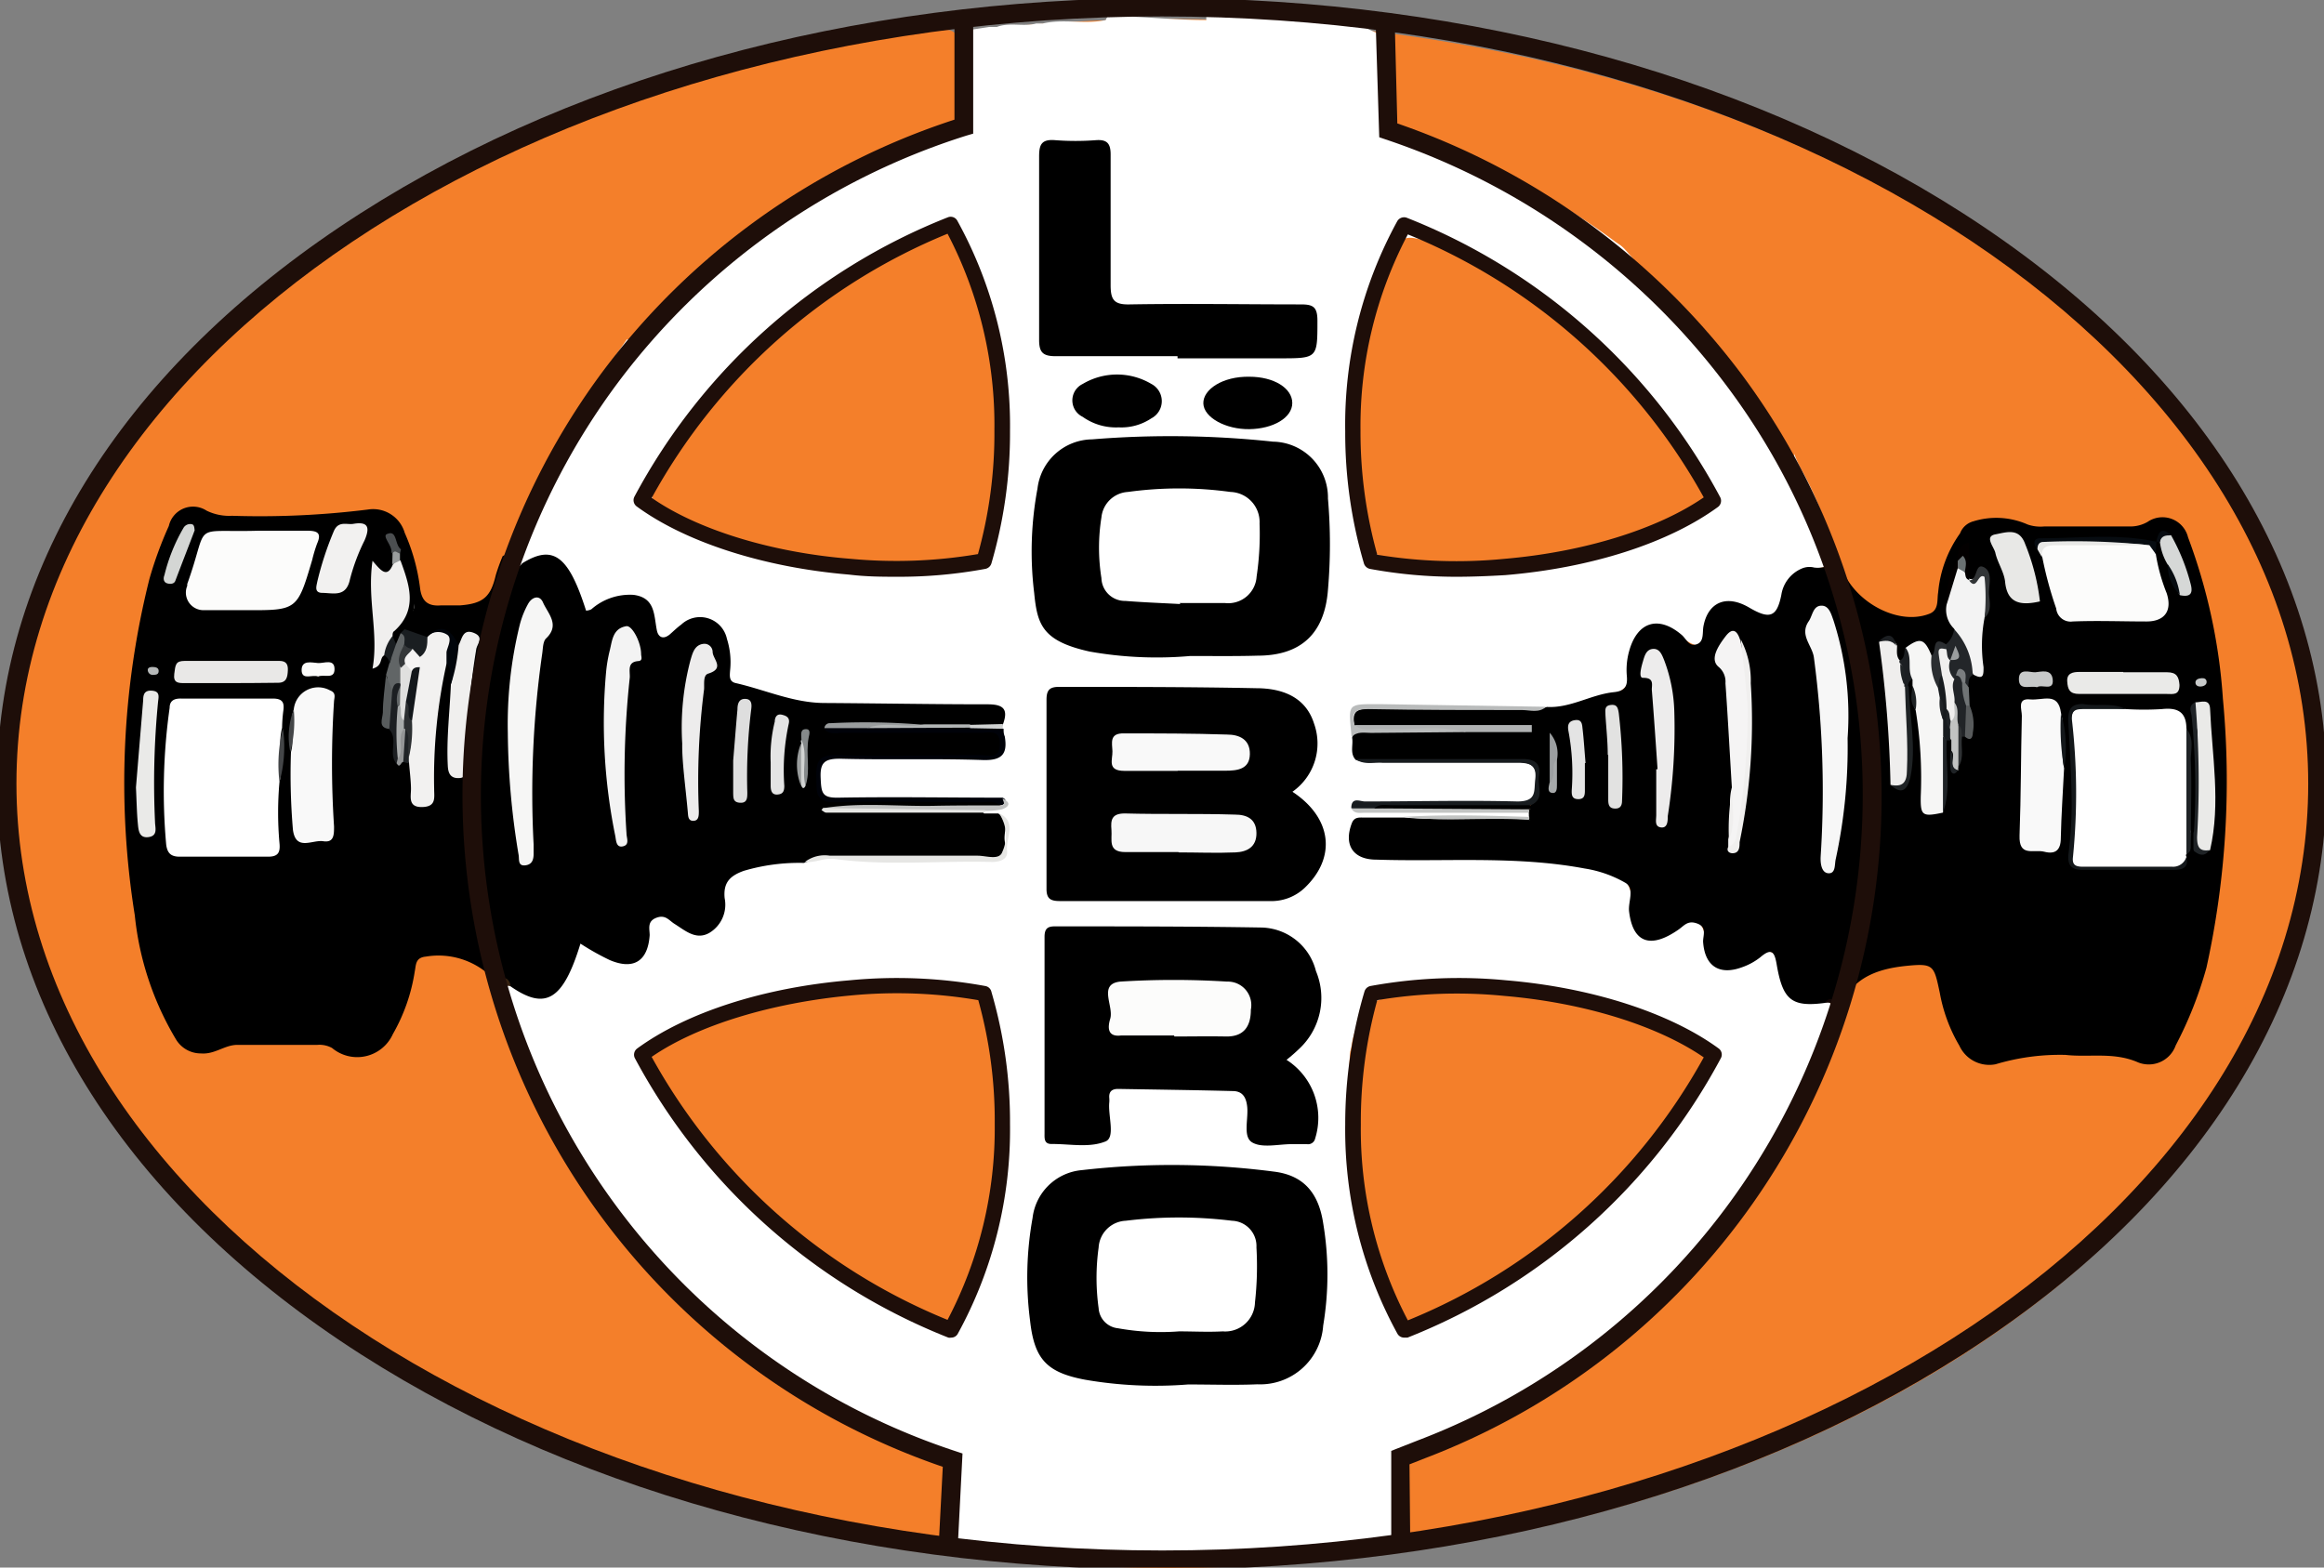 <?xml version="1.0" encoding="UTF-8" standalone="no"?><svg id="b5e5761c-f0a7-420b-bf5b-50f600481add" data-name="Calque 1" xmlns="http://www.w3.org/2000/svg" viewBox="0 0 141.37 95.37"><rect x="0" y="0" width="141.37" height="95.37" fill="#808080" stroke="none"/><title>56</title><path d="M141,48.39c0,26.08-31.26,47-69.82,47S1.33,74.47,1.33,48.39,32.59,1.16,71.15,1.16,141,22.3,141,48.39Z" style="fill:#f47f2a"/><g id="ab4b0679-c3eb-4c63-8ef8-6a4373ef7874" data-name="6knHqE.tif"><path d="M.89,48.28A34.19,34.19,0,0,1,3.75,34.36,4,4,0,0,1,4,34a9.4,9.4,0,0,1,1.19-2.9c1-1.76,2.18-3.36,3.3-5A8,8,0,0,1,9.39,25a23.27,23.27,0,0,1,1.51-1.78v0a7.67,7.67,0,0,1,.81-.7.14.14,0,0,1,.13-.13c.16-.36.54-.57.7-.93.21-.8,1.17-.82,1.5-1.48,1.35-1.19,2.73-2.32,4.16-3.4,1.26-1,2.68-1.86,4-2.78.67-.47,1.45-.74,2.1-1.24a53.29,53.29,0,0,1,7-3.6c.73-.42,1.56-.59,2.29-1,.92-.48,1.94-.69,2.85-1.17,2.59-1,5.26-1.75,7.88-2.62h0a8.91,8.91,0,0,0,2-.44c1.09-.29,2.21-.51,3.32-.73.63-.23,1.31-.13,1.94-.34.47-.14,1-.14,1.41-.31a12.19,12.19,0,0,0,1.49-.25c.8,0,1.58-.25,2.38-.29,1.2-.07,1.43.08,1.51,1.24,0,.23,0,.46,0,.69a28.56,28.56,0,0,1-.09,3.46.94.94,0,0,1-.2.33,4.11,4.11,0,0,1-1.35.56c-1,.42-2,.65-3,1.14a40.37,40.37,0,0,0-7.82,4.34A22,22,0,0,0,44,15a5.12,5.12,0,0,0-1.17,1,22.81,22.81,0,0,0-4.64,4.77,16,16,0,0,0-3,3.83,39,39,0,0,0-4.4,9.54q-.12.33-.21.66a3.21,3.21,0,0,1-4.13,2.42,1.54,1.54,0,0,1-1.21-1.39A17,17,0,0,0,24.47,33c-.47-1.24-.93-1.61-2.27-1.54-2.51.13-5,.26-7.53.22a8.5,8.5,0,0,1-2.29-.28c-1-.32-1.44-.09-1.92.94a22.37,22.37,0,0,0-1.63,5.43A52.25,52.25,0,0,0,8.94,57.7a16.3,16.3,0,0,0,1.66,4.69c.75,1.33,1.26,1.38,2.78,1.15,2.51-.39,5-.68,7.53.25a2.06,2.06,0,0,0,2.53-.87,7.77,7.77,0,0,0,1.22-2.87c.54-2.12,1-2.45,3.15-2.06a3.43,3.43,0,0,1,2.26,1.29c.28.93.38,1.91.75,2.82.22.71.43,1.42.71,2.11a13.72,13.72,0,0,0,.92,2.12A50.05,50.05,0,0,0,35,71.08a15.73,15.73,0,0,0,1.14,1.66c.19.24.34.5.51.75a6.5,6.5,0,0,0,.92,1.17,5.74,5.74,0,0,0,1.33,1.45A17.78,17.78,0,0,0,42.62,80a38.49,38.49,0,0,0,4.65,3.6c.82.48,1.63,1,2.46,1.46.46.27.94.49,1.42.72A23.36,23.36,0,0,0,53.92,87l.64.26c.94.53,2.23.47,2.8,1.63a16.21,16.21,0,0,1-.12,4.56c-.45.48-1,.27-1.52.19a94.54,94.54,0,0,1-10-1.85,6.55,6.55,0,0,1-1.23-.4,18.14,18.14,0,0,0-2.89-.78,89.14,89.14,0,0,1-9.07-3.4C31,86.53,29.38,85.82,27.85,85a8,8,0,0,0-.72-.35c-.31-.18-.66-.31-1-.49-.89-.47-1.67-1.11-2.59-1.53-1.07-.62-2-1.38-3.12-2-.52-.43-1.1-.78-1.66-1.17a2.78,2.78,0,0,0-1.17-.89,13.76,13.76,0,0,0-1.31-1.09c-1.5-1.28-2.93-2.63-4.36-4-.74-.91-1.54-1.78-2.35-2.63a41.91,41.91,0,0,1-4.41-6.33L3.5,61.12c-.58-.93-.66-2.06-1.19-3a21.63,21.63,0,0,0-.73-2.37,15,15,0,0,1-.65-4.1,5.18,5.18,0,0,0-.09-1.3c0-.25-.09-.5-.13-.75A2.2,2.2,0,0,1,.89,48.28Z" style="fill:#f47f2a"/><path d="M29.9,59.44a4.64,4.64,0,0,0-4-1.24c-.64.06-.59.51-.67.9a11,11,0,0,1-1.33,3.81,2.38,2.38,0,0,1-3.7.85,1.58,1.58,0,0,0-.89-.19c-1.62,0-3.24,0-4.87,0-.78,0-1.37.59-2.21.52a1.76,1.76,0,0,1-1.51-.83A18.28,18.28,0,0,1,8.2,55.69a51,51,0,0,1,.89-20.47A23.48,23.48,0,0,1,10.27,32a1.51,1.51,0,0,1,2.3-.93,3.13,3.13,0,0,0,1.54.31A53.12,53.12,0,0,0,22.38,31a2,2,0,0,1,2.24,1.42,11.87,11.87,0,0,1,.93,3.34c.1.83.49,1.14,1.29,1.07.38,0,.77,0,1.16,0,1.4-.11,1.85-.52,2.16-1.84a11.43,11.43,0,0,1,.42-1.16.29.29,0,0,1,.3,0c.22.46.45.87.89.16,1.57-.81,2.81-.36,3.55,1.29.56,1.24.56,1.24,2,.8a2,2,0,0,1,2.79,1.26c.28.76.57.83,1.25.46,1.69-.91,2.83-.36,3.32,1.43.18.66-.1,1.57.55,1.93a7.77,7.77,0,0,0,2.92,1,95.74,95.74,0,0,0,11,.46,9,9,0,0,1,1.16,0c1,.13,1.22.52.76,1.58a8.15,8.15,0,0,1-2,.11c-.89,0-1.77,0-2.65,0a35,35,0,0,0-4.8-.13c-.15,0-.27,0-.11,0,0,0,0,.06,0,.08,2.84-.14,5.66.13,8.48.06.67,0,1.17.16,1.16.94s-.5,1-1.15,1c-2.83,0-5.65,0-8.47,0-.67,0-1.37-.07-1.45.9s.24,1.22,1.24,1.23c2.75,0,5.49,0,8.24,0,.5,0,1.13-.19,1.37.53a1,1,0,0,1-.85.24c-2.89,0-5.77.06-8.63,0,2.84.09,5.67,0,8.5,0a2,2,0,0,1,1,.16,2.24,2.24,0,0,1,.37,2.17c-.14.82-.86.77-1.47.77-3,0-5.92,0-8.88,0a3.93,3.93,0,0,0-1.7.25c-1.1.35-2.29.15-3.41.52a1.75,1.75,0,0,0-1.46,1.77c-.08,2.08-1.34,2.7-3.23,1.72-1-.55-1.18-.49-1.39.57-.29,1.47-1,1.92-2.49,1.55a10.41,10.41,0,0,1-1.76-.85c-.27,1.25-.52,2.55-2,2.93a2.42,2.42,0,0,1-2.48-.52,1.34,1.34,0,0,0-.74-.58A1.84,1.84,0,0,1,29.9,59.44Z"/><path d="M30.91,61.46c-.09.28,0,.62-.31.81a6.64,6.64,0,0,1-.7-2.83h.52c.3.29.27.71.39,1.07A1.66,1.66,0,0,1,30.91,61.46Z"/><path d="M54.88,87.25,54.37,87l-3-1.42L50.09,85c-.77-.78-1.94-.9-2.71-1.68l-4.63-3.52a40.26,40.26,0,0,0-3.93-3.68,2.34,2.34,0,0,0-1.4-1.64,3.07,3.07,0,0,0-.72-1.15c-.23-.24-.21-.71-.69-.72-.18-.52-.3-1.08-.87-1.34a45.06,45.06,0,0,0-2.85-5.36c.09-.72-.43-1.23-.61-1.85a7.9,7.9,0,0,0-.77-2.56,1.25,1.25,0,0,1-.26-.89.5.5,0,0,1,0-.71c.13-.12.27,0,.38.09,2.15,1.51,3.22.88,4.28-2.58a15.57,15.57,0,0,0,1.78,1c1.46.62,2.32.06,2.43-1.51,0-.38-.17-.84.4-1.06s.78.17,1.13.38c.65.41,1.3,1,2.11.53a2,2,0,0,0,.92-2.11c-.09-.95.33-1.36,1.17-1.66a11.86,11.86,0,0,1,3.65-.48,5.22,5.22,0,0,1,2.36-.26c3,.11,6,0,9,0,.7,0,1-.33.87-1s.37-1.32-.41-1.75l-.86,0a.2.2,0,0,1-.07-.18c0-.07,0-.1.05-.1a1.84,1.84,0,0,1,.66-.07c.17,0,.42,0,.36-.26s-.28-.2-.47-.21c-3.2,0-6.41,0-9.61,0-1.13,0-1-.57-1-1.29s-.16-1.35,1-1.31c2.89.08,5.79,0,8.68,0,1.52,0,1.52,0,1.43-1.61a1,1,0,0,1,.13-.42c.33-.92,0-1.2-1-1.19-3.28,0-6.57-.06-9.85-.08-1.9,0-3.61-.8-5.41-1.21-.42-.09-.37-.44-.35-.75a4.7,4.7,0,0,0-.19-1.94A1.67,1.67,0,0,0,41.44,38c-.25.18-.47.4-.7.6-.39.32-.69.18-.78-.24-.19-.92-.08-2-1.43-2.17a3.55,3.55,0,0,0-2.56.88.79.79,0,0,1-.32.08c-1.06-3.34-2-4.05-3.88-2.88-.17.21-.41.41-.64.26s-.2-.43,0-.66a24.13,24.13,0,0,1,2.06-5.05l2.14-4.17,2.8-4c.28.06.42-.13.57-.3a35.4,35.4,0,0,1,4-4c.18-.16.34-.31.31-.58.51,0,.69-.55,1.09-.74.86-.15,1.22-1,1.86-1.41,2.54-1.4,5-2.9,7.66-4.14A18.52,18.52,0,0,0,57,8.16a1.19,1.19,0,0,0,.87-.25.79.79,0,0,0,.7-.23,44,44,0,0,0,.11-4.59c0-.41-.12-.84.11-1.24l1.39-.21.46,0c.78-.3,1.61,0,2.39-.21l.4,0c1.25-.3,2.53.06,3.78-.2.06.05.12-.19.17-.25,2,0,4,.24,6,.24V.71c1.4.29,2.82-.12,4.21.22a.14.14,0,0,0,.18,0c.7.25,1.45-.09,2.14.19.14,0,.28-.21.42-.2.61.26,1.29.15,1.9.44.62.09,1.23.64,1.84.72h0a9.61,9.61,0,0,1,.15,2.73,4.06,4.06,0,0,0,.09,1.25c0,1.06-.29,2.24,1.36,2.3,1-.11,1.87.53,2.82.72a53.79,53.79,0,0,1,9.77,5.54c1,.78,1.86,2.39,3,3,.09.06.17.36.24.44a13.29,13.29,0,0,0,2.32,2.11c.08.06-.1.53,0,.61.22.65,1,.69,1.41,1.21s1,1.38,1.39,2,.93,1.12,1.36,1.82c.11.17.28,1.15.38,1.33a4.2,4.2,0,0,0,.53,1c.12.2.31-.85.39-.64.75,1.69,1.58,3.34,2.17,5.1s.52,1.81-1.19,2a1.65,1.65,0,0,0-.44.16,3.18,3.18,0,0,0-1.34,2.08c-.23.79-.65,1-1.37.6a3.75,3.75,0,0,0-1.29-.49,1.34,1.34,0,0,0-1.79,1.14c-.39,1.38-.62,1.47-1.78.66-1.42-1-2.71-.54-2.75,1.18s-.83,2.34-2.4,2.69c-1.06.24-2.11.41-3.17.55-3.31,0-6.61,0-9.92,0-1,0-1.46.33-1.35,1.34,0,.47-.11,1,.39,1.35a2.79,2.79,0,0,0,1.37.15c2.62,0,5.24,0,7.85,0,1.25,0,1.53.32,1.52,1.49s-.29,1.46-1.54,1.47c-2.92,0-5.85,0-8.75,0,2.73.17,5.45,0,8.16.08a2.49,2.49,0,0,1,1.56.25.29.29,0,0,1,0,.39A2.36,2.36,0,0,1,91.6,50c-2,0-4,0-6,0-.65,0-1.31,0-2,0s-1.14.16-1.15,1,.48.94,1.13.94c2.24,0,4.48,0,6.72,0a37,37,0,0,1,6.88.85c1.65.28,2,.83,2.21,2.46s.9,2,2.31,1.18,1.81-.63,2.12.89c.25,1.27,1.08,1.66,2.32,1.09,1.75-.8,1.8-.82,2.36,1.06.38,1.29,1.36,1.3,2.37,1.35a.79.79,0,0,1,.71.81,4.36,4.36,0,0,1-.24,1.07c-.43,1.17-.83,2.35-1.37,3.47-.2.37-.31.78-.5,1.16l-.28.54c-.16.31-.31.62-.46.93s-.32.62-.47.93c-.25.49-.6.92-.83,1.43a2.2,2.2,0,0,1-.15.26,9.21,9.21,0,0,0-1.07,1.49,28,28,0,0,1-3.73,4.54c-.72.67-1.4,1.38-2.09,2.07a4.78,4.78,0,0,0-.69.8,1.15,1.15,0,0,1-.23.21c-.33.19-.66.38-1,.59s-.39.54-.64.57c-2.52,1.64-2.69,3.64-5.33,3.64-.38,0-6.87-3.14-7.21-3.35-.39-.4,2.72-1.7,3-1.89.41-.32,1.11-.93,1.53-1.24.87-.43,1.57-1,2.43-1.49a5.62,5.62,0,0,0,1.21-.85,17.11,17.11,0,0,0,1.8-1.15c1.27-1.06,2.34-1.49,3.26-2.88a5.17,5.17,0,0,0,1.12-1.26,18.76,18.76,0,0,1,1.37-2.23,2.77,2.77,0,0,0,.63-.82c.1-.18.21-.35.32-.52a6.38,6.38,0,0,0,.82-1.87c.46-.75.31-1.16-.56-1.55A53.78,53.78,0,0,0,95,61.32a11.62,11.62,0,0,1-2.13-.41,2,2,0,0,0-1-.35l-.31-.07a12.16,12.16,0,0,0-1.47-.13,3.43,3.43,0,0,1-.34-.06,14.48,14.48,0,0,0-3.29-.06,1.68,1.68,0,0,1-.32.09,7,7,0,0,0-1.11.2c-.69.19-1.45.2-1.87.91A3.85,3.85,0,0,0,82.35,63c-.11.33-.12.69-.22,1a39.11,39.11,0,0,0-.09,4,8.39,8.39,0,0,0,.07,1.81,2.09,2.09,0,0,1,.08.34,7.3,7.3,0,0,0,.14,1.32c0,.11.06.21.08.32A6.4,6.4,0,0,0,82.64,73c.15,1,.43,1.91.67,2.86.15.62.28,1.24.47,1.85s.39,1.55.68,2.3c.1.39,4,1.75,3.93,2.17-.17.71,4.74,2.71,4.21,3.08-.78.56,2-1.35,1.26-.75-.67.42-1.41.8-2.08,1.22-.46.2-2.44,1.16-2.86,1.43-.13.08,2.74-1.4,2.62-1.3-.39.35-2.2,1-2.62,1.3-.22.14-1.85.31-2.06.46-.64.33-1.09.24-1.65.69S85,89.23,85,90a13.07,13.07,0,0,1,.22,3.77c.39.27-6.12-.16-6.26.51a.51.51,0,0,1-.48,0h-.23c-.7.22-1.45-.06-2.15.16l-1.1,0-.93,0a48.62,48.62,0,0,1-6.5,0l-1.63,0a1.08,1.08,0,0,0-.79,0c-.65-.26-1.34,0-2-.19l-1.28-.06c-.57-.23-1.18,0-1.74-.19l-.62,0c-.55-.26-1.17.09-1.71-.22-.32-.37,0-.86-.21-1.25a13.85,13.85,0,0,0,0-3.75c.11-.32.13-.49-.33-.61A22.85,22.85,0,0,1,54.88,87.25Z" style="fill:#fff"/><path d="M107.27,71.17v-.06a4.52,4.52,0,0,0,1-1.25c.19-.3.32-.62.48-.93s.31-.62.46-.93c.12-.16.17-.36.28-.53a4.43,4.43,0,0,0,.36-.87,19.93,19.93,0,0,0,1.39-3.5,11.22,11.22,0,0,0,.47-1.9,1.69,1.69,0,0,1,.8-1.36,7,7,0,0,1,4.18-1.45,1.45,1.45,0,0,1,1.53,1.27,12.46,12.46,0,0,0,.9,3.11c.78,1.56,1.62,1.9,3.3,1.51a17.79,17.79,0,0,1,7.23,0c1.51.27,1.83.2,2.61-1.18a22.37,22.37,0,0,0,2.47-9,55.2,55.2,0,0,0-.41-15.82A27.34,27.34,0,0,0,132.85,33c-.46-1.13-.76-1.19-2-.94a20.89,20.89,0,0,1-7.92,0,8.14,8.14,0,0,0-2.65-.08,1.21,1.21,0,0,0-.91.74A7.77,7.77,0,0,0,118.23,36c-.31,1.6-.47,1.73-2.14,1.72A4.15,4.15,0,0,1,111.67,34a21.22,21.22,0,0,0-2-5.27,6.49,6.49,0,0,1-.57-1.26c-.13-.24-.17-.51-.32-.74-.24-.38-.48-.77-.69-1.18a2.5,2.5,0,0,0-.3-.53,11.07,11.07,0,0,0-1.48-2c-.4-.6-.77-1.22-1.22-1.78a14.26,14.26,0,0,0-1.3-1.5h0c-.83-.88-1.68-1.74-2.57-2.56h0a16.78,16.78,0,0,0-2.93-2.45A46.66,46.66,0,0,0,88.6,9.2c-.78-.41-1.73-.46-2.41-1.11-1.18-.26-1.55-1-1.44-2.17a18.17,18.17,0,0,0,0-2.76c0-.76.31-1,1-.76a2.83,2.83,0,0,0,1.35.14,1,1,0,0,0,.93.22,1.45,1.45,0,0,1,1.4.25l7.4,1.63,7.84,2.6a16,16,0,0,0,2.83,1.12,7,7,0,0,0,2.1.93l1.88.9.62.3A50.13,50.13,0,0,0,116.53,13a2.92,2.92,0,0,0,1.15.74c1.54,1.09,3,2.29,4.64,3.25a65.92,65.92,0,0,1,5.82,5.26c1.43,1.55,2.78,3.16,4.17,4.75a6.29,6.29,0,0,0,1.13,1.62c.33.51.66,1,1,1.54l.93,1.61L136,33c.69,1.91,1.61,3.73,2.17,5.69.51,1.78.77,3.6,1.16,5.4.17.38,0,.82.16,1.2v5.46c-.22.46,0,1-.18,1.43a4.65,4.65,0,0,0-.27,1.88.15.15,0,0,0,0,.21c-.48,1.53-.92,3.08-1.43,4.6a34.81,34.81,0,0,1-3,6.33L134,66.39,133,68l-.7.93-.46.68c-.7.86-1.41,1.71-2.12,2.57L126,75.84a.54.54,0,0,0-.19.5c-.89.12-1.3.88-1.91,1.39a3.62,3.62,0,0,0-1.17.92c-.4.21-.85.36-.9.91-.9,0-1.39.77-2,1.21l-2.08,1.39c-.72.35-1.23-.23-1.79-.47a3.76,3.76,0,0,0-1.54-.35c-2,0-3.92,0-5.88,0a3.62,3.62,0,0,0-2.36.72c-.82.62-1.71,1.17-2.59,1.71-1.5.63-1.62.56-1.69-1-.06-1.42-.3-1.57-1.57-.95-.57.28-1.11.51-1.34-.37a1.27,1.27,0,0,1,0-.34c.13-.31.42-.49.61-.76l0,0c.52-.55,1.26-.86,1.67-1.54a12.83,12.83,0,0,1,1.29-1.37A23.74,23.74,0,0,0,106.17,73C106.48,72.38,107.21,72,107.27,71.17Z" style="fill:#f47f2a"/><path d="M17,47.58A20.89,20.89,0,0,0,17,51.29c.06.59-.09.84-.73.83-1.78,0-3.56,0-5.34,0-.54,0-.75-.22-.82-.73a36.27,36.27,0,0,1,.21-8.33c0-.44.29-.57.7-.56,1.86,0,3.72,0,5.57,0,.62,0,.72.26.64.78a8.93,8.93,0,0,0-.07,1C16.87,45.39,17.26,46.51,17,47.58Z" style="fill:#fff"/><path d="M14.89,37.12c-.81,0-1.62,0-2.43,0a1.07,1.07,0,0,1-1.07-1.48l0-.11c1.39-3.87.11-3.12,4.3-3.24,1,0,2,0,3,0,.61,0,.89.13.6.78a8.83,8.83,0,0,0-.3,1C18.08,37.14,18.08,37.14,14.89,37.12Z" style="fill:#fcfcfb"/><path d="M30.89,44.57A25.29,25.29,0,0,1,31.62,38a5.36,5.36,0,0,1,.51-1.27c.23-.41.69-.56.9-.08.29.67,1.06,1.36.19,2.19-.19.18-.19.58-.23.88a59.75,59.75,0,0,0-.53,11.65c0,.2,0,.39,0,.58,0,.36-.1.63-.46.69-.51.09-.41-.35-.45-.61A47,47,0,0,1,30.89,44.57Z" style="fill:#f6f6f5"/><path d="M17.87,43.17A1.49,1.49,0,0,1,20.07,42c.39.15.27.41.25.66a58.72,58.72,0,0,0,0,7.62c0,.51,0,1-.66.9s-1.66.62-1.84-.69a39.49,39.49,0,0,1-.12-4.74C17.94,44.91,17.58,44,17.87,43.17Z" style="fill:#f9f9f9"/><path d="M39,39.8c0,.14.12.4-.17.42-.69.05-.5.59-.52,1a54.56,54.56,0,0,0-.2,9.48c0,.28.21.69-.21.79s-.42-.35-.47-.62a34.45,34.45,0,0,1-.56-10,8.82,8.82,0,0,1,.21-1.25c.16-.61.17-1.37,1-1.52C38.43,38,39,39.06,39,39.8Z" style="fill:#f3f3f3"/><path d="M27.16,40.39A32,32,0,0,0,26.41,48c0,.53.14,1.08-.73,1.1S25,48.47,25,48s-.08-1.08-.12-1.61a.66.66,0,0,1-.17-.52,14.07,14.07,0,0,0,.09-2c.15-1,.31-2.09.45-3.14a3,3,0,0,1,.11-.72A3.44,3.44,0,0,1,26,38.76v0c.43-.47,1.1-.55,1.38-.13A1.4,1.4,0,0,1,27.16,40.39Z" style="fill:#f2f1f0"/><path d="M41.5,45.24A16,16,0,0,1,42,40.17c.13-.44.25-.94.8-1a.5.5,0,0,1,.55.49c0,.43.77,1-.26,1.32-.33.09-.24.62-.26.95a43.69,43.69,0,0,0-.32,7.41c0,.28,0,.59-.33.6s-.32-.31-.34-.53C41.7,47.85,41.48,46.32,41.5,45.24Z" style="fill:#edecec"/><path d="M27.9,39.24c.21-.36.24-1,.91-.74s.21.67.16,1a43.59,43.59,0,0,0-.58,7.13c0,.36,0,.7-.5.71s-.63-.32-.65-.74c-.09-1.66.12-3.3.19-5C27.72,40.86,27.18,39.93,27.9,39.24Z" style="fill:#f0efee"/><path d="M23.37,39.87c-.3.16-.06.64-.71.81.39-2.16-.34-4.22,0-6.56.46.52.87,1.12,1.24.22.15-.17.28-.41.57-.21.51.76.38,1.7.7,2.52a.65.65,0,0,1-.25.73,3.3,3.3,0,0,0-.79,1.38C23.87,39.13,23.84,39.65,23.37,39.87Z" style="fill:#f0efee"/><path d="M14,41.56H11.24c-.39,0-.71,0-.64-.56s.08-.79.63-.79l5.77,0c.4,0,.53.2.51.58s-.06.76-.62.75C15.93,41.55,15,41.56,14,41.56Z" style="fill:#e9e8e7"/><path d="M61.05,44.34c0,.16,0,.31.07.46.18,1.06-.15,1.48-1.34,1.44-2.89-.1-5.8,0-8.7-.08-.92,0-1.2.24-1.16,1.16S50,48.55,51,48.53c3.33-.06,6.65,0,10,0,.09.06.19.1.15.24S61,49,60.82,49c-.36-.33-.81-.19-1.21-.19-2.94,0-5.88-.08-8.81,0-1.24,0-1.12-.65-1.14-1.45s0-1.45,1.18-1.42c2.94.09,5.87,0,8.81,0,.47,0,1.15.27,1.17-.65s-.63-.71-1.13-.71c-2.78,0-5.56,0-8.34,0-.41,0-.86.16-1.2-.22.83-.43,1.72-.15,2.58-.23,2.06-.08,4.11.18,6.17.12A8.16,8.16,0,0,1,61.05,44.34Z" style="fill:#000209"/><path d="M8.27,47.91c.14-1.7.29-3.5.44-5.31,0-.32.06-.61.52-.58s.44.29.39.63A50.68,50.68,0,0,0,9.43,50c0,.34.2.85-.4.93s-.61-.48-.65-.87C8.32,49.41,8.31,48.72,8.27,47.91Z" style="fill:#eaeae8"/><path d="M21.5,31.87c.93-.16,1,.25.68,1a12,12,0,0,0-.89,2.37c-.23,1.11-1,.84-1.68.83-.51,0-.36-.41-.31-.68a19.35,19.35,0,0,1,1-3.06C20.58,31.66,21.1,31.94,21.5,31.87Z" style="fill:#f2f1f0"/><path d="M60.76,49.47c1.15.53.4,1.53.5,2.3.07.57-.55.69-1,.67-3.16-.08-6.33.25-9.48-.18-.64-.09-1.2.25-1.82.18a2,2,0,0,1,1.52-.38c3,0,6,0,9,0,.51,0,1.31.3,1.49-.23A2.38,2.38,0,0,0,60.76,49.47Z" style="fill:#e6e6e4"/><path d="M44.6,46.27c.07-.81.16-2,.26-3.11,0-.31.07-.66.49-.64s.38.41.34.69a33,33,0,0,0-.23,5c0,.32,0,.65-.43.63s-.42-.28-.43-.57Z" style="fill:#dedede"/><path d="M46.88,46.39a8.81,8.81,0,0,1,.25-2.49c0-.22.1-.49.42-.42s.51.2.43.55a13.35,13.35,0,0,0-.27,3.78c0,.34-.09.51-.43.53s-.4-.26-.4-.54S46.88,47,46.88,46.39Z" style="fill:#e4e4e4"/><path d="M11.84,32.27c-.38,1-.77,2-1.18,3.08-.08.19-.33.2-.52.13S9.92,35.19,10,35a10.74,10.74,0,0,1,1.16-2.88.47.47,0,0,1,.49-.23C11.81,31.91,11.82,32.07,11.84,32.27Z" style="fill:#d4d6d4"/><path d="M60.82,49c.41,0,.2-.24.17-.41.58.26.35.52-.05.65a4.26,4.26,0,0,1-1,.09c-3.11.07-6.22,0-9.33,0a.65.65,0,0,1-.53-.16c2.32-.38,4.65-.08,7-.15C58.3,49,59.56,49,60.82,49Z" style="fill:#c1c2c2"/><path d="M50.06,49.16l9.86.13a.77.77,0,0,1,0,.15l-9.67,0c-.09,0-.18-.1-.28-.15Z" style="fill:#e6e6e4"/><path d="M52.71,44.3l-2.56,0A.32.32,0,0,1,50.5,44a42.16,42.16,0,0,1,5.73.1C55.08,44.43,53.87,44,52.71,44.3Z" style="fill:#999c9d"/><path d="M23.88,38.7c0-.11,0-.25.11-.31,1.44-1.31.92-2.79.38-4.27a.49.49,0,0,1-.16-.44.51.51,0,0,1,.18-.26c.57,1.6,1.45,3.18.22,4.86a1.21,1.21,0,0,1-.08.46c-.13.23-.19.52-.53.53C23.75,39.12,23.79,38.92,23.88,38.7Z"/><path d="M27.9,39.24a10.12,10.12,0,0,1-.47,2.39c-.15-.4.13-.89-.27-1.24,0-.23,0-.46,0-.69s.38-.82.06-1.07a1,1,0,0,0-1.27.11C26.75,38,27.3,38.09,27.9,39.24Z" style="fill:#01050b"/><path d="M24.09,39.19l.28-.67c.48-.05.39.31.42.58a4.32,4.32,0,0,0-.2,1.6,1.14,1.14,0,0,1-.72,1.37c-.58-.15-.13-.71-.39-1l.2-.7C23.94,40,23.52,39.44,24.09,39.19Z" style="fill:#616566"/><path d="M23.86,42c.07-.25.13-.5.49-.42a.42.42,0,0,1,.13.32,9,9,0,0,0,0,1.27,18.15,18.15,0,0,1-.1,3,.94.94,0,0,1-.23.33c-.57-.61.09-1.48-.45-2.1C23.2,43.51,23.62,42.75,23.86,42Z" style="fill:#1c1f22"/><path d="M24.59,39.21c0-.25.12-.54-.22-.69l.24-.24,1.39.48c0,.44,0,.91-.46,1.21-.3.06-.47-.17-.7-.28S24.46,39.48,24.59,39.21Z" style="fill:#1a1e21"/><path d="M52.71,44.3c1.15-.42,2.36,0,3.52-.23l2.74,0c.07,0,.1.08.07.13s0,.07-.07.07Z" style="fill:#b2b5b5"/><path d="M19.35,41.16c-.34-.14-.94.23-1-.32-.05-.73.63-.52,1-.5s1-.28,1,.37S19.7,41,19.35,41.16Z" style="fill:#fcfcfb"/><path d="M23.86,42l-.18,2.35c-.71-.08-.41-.61-.39-1,0-.76.12-1.51.19-2.27C23.61,41.39,23.74,41.68,23.86,42Z" style="fill:#585c5d"/><path d="M48.75,45c0-.27-.1-.62.25-.64s.23.33.19.52c-.19,1,.13,2-.19,2.93C48.46,46.94,48.92,46,48.75,45Z" style="fill:#85898a"/><path d="M17,47.58a9,9,0,0,1,.21-3.27A8,8,0,0,1,17,47.58Z" style="fill:#444648"/><path d="M24.39,33.42l-.06.26a.86.86,0,0,1-.45,0s-.07-.06-.07-.09c.05-.42-.62-1-.24-1.11C24.17,32.24,24,33.14,24.39,33.42Z" style="fill:#4b4e50"/><path d="M48.75,45c.41.91,0,1.89.25,2.81-.09.18-.18.18-.25,0a7.33,7.33,0,0,1,0-2.6A.19.19,0,0,1,48.75,45Z" style="fill:#d1d3d2"/><path d="M24.13,46.43l.06-.26c.27-.6-.23-1.33.32-1.89a.41.41,0,0,1,.27.24,2.41,2.41,0,0,1-.25,1.84C24.39,46.34,24.32,46.81,24.13,46.43Z" style="fill:#939596"/><path d="M24.09,39.19l-.41,1.2a.55.55,0,0,0-.31-.52,2.25,2.25,0,0,1,.51-1.17Z" style="fill:#1a1e21"/><path d="M48.73,45.22l0,2.6A3.49,3.49,0,0,1,48.73,45.22Z" style="fill:#9a9d9d"/><path d="M17.87,43.17a7.49,7.49,0,0,1-.21,2.58A4.55,4.55,0,0,1,17.87,43.17Z" style="fill:#444648"/><path d="M24.53,46.36l.13-2c.62.52.2,1.16.21,1.75l0,.34Z" style="fill:#1f2326"/><path d="M59,44.3v-.2L61,44.05l0,.29Z" style="fill:#cfd1d0"/><path d="M31.07,60c-.64-.13-.29.41-.42.62-.41-.31-.23-.75-.23-1.14C30.76,59.45,31,59.57,31.07,60Z" style="fill:#352110"/><path d="M23.88,33.67c.15-.26.3,0,.45,0l0,.44-.47.22Z" style="fill:#9a9d9d"/><path d="M9.3,41.06A.3.3,0,0,1,9,40.84c-.06-.21.12-.26.25-.26s.4,0,.4.24S9.46,41.05,9.3,41.06Z" style="fill:#b6b9b9"/><path d="M111.89,33.88c.26,2.35,3.34,4.3,5.48,3.46.59-.23.45-.85.53-1.3a7.28,7.28,0,0,1,1.33-3.59,4.38,4.38,0,0,0,.77-.72,4.7,4.7,0,0,1,3.34.18,2.39,2.39,0,0,0,1,.12l5.22,0a2.1,2.1,0,0,0,1.08-.28,1.6,1.6,0,0,1,2.46.94,34.49,34.49,0,0,1,2.12,9.82,52.89,52.89,0,0,1-1,16.36,24,24,0,0,1-1.87,4.73,1.74,1.74,0,0,1-2.37,1c-1.45-.6-2.9-.26-4.33-.42a13.61,13.61,0,0,0-4.26.57,2,2,0,0,1-2.2-1.13A9.7,9.7,0,0,1,118,60.41c-.36-1.69-.36-1.82-2.1-1.64-1.49.16-3,.6-3.76,2.12a14.36,14.36,0,0,0-.72,2.47c-.52-.11-.29-.44-.23-.73a1.08,1.08,0,0,1,.27-.89c.11-.42.34-.91-.47-.72-2,.26-2.54-.18-2.91-2.32-.13-.78-.3-1.06-1-.46a3.8,3.8,0,0,1-1.12.61c-1.39.51-2.27-.09-2.36-1.57,0-.38.24-.87-.35-1.09s-.8.13-1.15.37c-1.71,1.19-2.77.79-3-1.09-.08-.6.36-1.38-.21-1.75a7.17,7.17,0,0,0-2.49-.88c-4.2-.79-8.45-.4-12.68-.54-1.39,0-2-.87-1.49-2.21.15-.4.46-.35.75-.35l2.44,0c2.39.2,4.79,0,7.18.09.32,0,1,.15.48-.57a.31.31,0,0,1,.07-.33.62.62,0,0,0,.29-.24c.11-2.35.11-2.35-2.21-2.35-2.54,0-5.09,0-7.64,0a2.09,2.09,0,0,1-1.13-.12c-.36-.4-.13-.89-.21-1.34.19-.6.71-.5,1.16-.5H92c-2.77,0-5.54,0-8.31,0-.44,0-.94.16-1.3-.27-.15-.74.08-1,.89-1,3.19,0,6.38,0,9.57,0a2.65,2.65,0,0,0,1.25-.1c1.44.08,2.69-.76,4.08-.9.66-.07.84-.35.78-1a4.22,4.22,0,0,1,.14-1.49c.49-1.79,1.78-2.2,3.19-1,.28.23.44.73.91.58s.35-.7.42-1.09c.26-1.42,1.35-2,2.81-1.13,1.22.71,1.66.57,1.93-.79a2.08,2.08,0,0,1,1.22-1.59,1.17,1.17,0,0,1,.78-.07A1.64,1.64,0,0,0,111.89,33.88Z"/><path d="M78.62,48.17c2.41,1.59,2.7,4,.72,5.87a2.94,2.94,0,0,1-2.12.78c-4.25,0-8.5,0-12.75,0-.58,0-.82-.15-.81-.78q0-5.73,0-11.48c0-.62.23-.78.81-.77,4,0,8,0,11.94.08,1.54,0,3,.5,3.52,2.14A3.59,3.59,0,0,1,78.62,48.17Z"/><path d="M72.27,84.23A25.07,25.07,0,0,1,66,83.94c-2.33-.44-3.08-1.25-3.34-3.59a20.4,20.4,0,0,1,.15-6.24,3.31,3.31,0,0,1,3-2.92,48,48,0,0,1,11.68.09c1.81.22,2.72,1.3,3,3.14a18.88,18.88,0,0,1,0,6.23,3.84,3.84,0,0,1-4,3.57C75.13,84.28,73.69,84.23,72.27,84.23Z"/><path d="M72.41,39.91a23.31,23.31,0,0,1-6.13-.27C63.4,39,63.1,38,62.91,36.08a20.81,20.81,0,0,1,.2-6.35,3.39,3.39,0,0,1,3.33-3,58.59,58.59,0,0,1,11,.14,3.4,3.4,0,0,1,3.34,3.46,32.26,32.26,0,0,1,0,5.56c-.2,2.62-1.61,4-4.28,4C75.11,39.93,73.76,39.91,72.41,39.91Z"/><path d="M78.26,64.48A4.19,4.19,0,0,1,80,69.27a.44.44,0,0,1-.5.34h-.93c-.81,0-1.78.25-2.39-.1s-.21-1.47-.32-2.24c-.07-.54-.3-.88-.85-.89-2.32-.06-4.64-.09-7-.13-.39,0-.57.18-.53.57a1.85,1.85,0,0,1,0,.23c-.09.83.38,2.13-.22,2.39-1,.41-2.18.15-3.3.16-.46,0-.42-.36-.42-.66,0-4,0-8,0-11.94,0-.53.21-.65.68-.64,4.18,0,8.35,0,12.52.07a3.5,3.5,0,0,1,3.31,2.65,4.23,4.23,0,0,1-1,4.71A10.25,10.25,0,0,1,78.26,64.48Z"/><path d="M71.63,21.67c-2.47,0-4.95,0-7.42,0-.79,0-1-.25-1-1q0-5.58,0-11.14c0-.72.13-1.08,1-1a16.44,16.44,0,0,0,2.43,0c.72-.06.93.21.92.92,0,2.63,0,5.26,0,7.89,0,.88.19,1.2,1.14,1.18,3.48-.06,7,0,10.44,0,.75,0,1,.16,1,1,0,2.28,0,2.28-2.29,2.28H71.63Z"/><path d="M68.05,26a3.48,3.48,0,0,1-2.19-.64,1.11,1.11,0,0,1,0-2,4.09,4.09,0,0,1,4.18,0,1.18,1.18,0,0,1,0,2.09A3.28,3.28,0,0,1,68.05,26Z"/><path d="M76,22.92c1.5,0,2.61.7,2.61,1.6S77.44,26.09,76,26.11s-2.77-.71-2.8-1.56S74.37,22.89,76,22.92Z"/><path d="M82.43,46.18c3.4,0,6.79,0,10.19,0,.76,0,1.11.28,1,1S94,48.6,93.1,49a2.24,2.24,0,0,1-1.35.19c-2.7,0-5.39-.06-8.09.06a2.35,2.35,0,0,1-1.46-.08c0-.71.53-.41.83-.41,3.09,0,6.19-.08,9.27,0,1.21,0,1-.64,1.09-1.35.1-.87-.32-1-1.07-1-2.74,0-5.48,0-8.22,0C83.54,46.37,83,46.56,82.43,46.18Z" style="fill:#181c1f"/><path d="M89.15,44.54l-5.75.05c-.4,0-.85-.11-1.18.25-.2-2.1-.31-2,1.77-2L94.05,43c-.43.4-1,.2-1.43.2-3.13,0-6.26,0-9.4-.06-.81,0-1.07.26-.81,1,1.93.24,3.87,0,5.81.12C88.53,44.25,89,43.94,89.15,44.54Z" style="fill:#b9bbbb"/><path d="M82.2,49.18h1.39a76.89,76.89,0,0,1,9.48.06h0c.08,0,.1.09.08.14s0,.07-.08.07H83C82.72,49.45,82.38,49.53,82.2,49.18Z" style="fill:#c2c4c3"/><path d="M93,49.88c-2.54-.17-5.09.12-7.63-.18,2.55-.16,5.11-.08,7.66,0,.09.06.11.11.07.16A.12.12,0,0,1,93,49.88Z" style="fill:#c2c4c3"/><path d="M111,61c.19-.22.43-.34.62-.05a.54.54,0,0,1-.15.77C111.42,61.42,111.66,60.91,111,61Z" style="fill:#130604"/><path d="M93,49.88a.22.22,0,0,0,0-.22.78.78,0,0,0,0-.14s0-.05,0-.07a.26.26,0,0,0,0-.21c.25,0,.48,0,.47.33S93.26,49.89,93,49.88Z"/><path d="M120,31.73a.92.92,0,0,1-.77.72A1.18,1.18,0,0,1,120,31.73Z" style="fill:#030000"/><path d="M25.54,40.59l-.48,3.27c-.69-.13-.44-.76-.63-1.17a5.34,5.34,0,0,1,.45-2C25.07,40.53,25.28,40.42,25.54,40.59Z" style="fill:#13171b"/><path d="M24.69,42.7c.37.31-.05.87.37,1.16a7.53,7.53,0,0,1-.19,2.22c-.15-.58.14-1.2-.21-1.75l-.1,0a1,1,0,0,1-.18-.56C24.43,43.41,24.24,43,24.69,42.7Z" style="fill:#2d3032"/><path d="M25.54,40.59c-.18,0-.39,0-.49.25-.39.07-.44-.26-.57-.49-.05-.47.25-.7.61-.88l.45.5Z" style="fill:#f5f4f4"/><path d="M24.65,40.38l.4.46-.36,1.86-.12,1.14c-.62-.14-.18-.63-.31-.93a3.37,3.37,0,0,1,.09-1.14.38.38,0,0,0,0-.21l0-.93A.26.26,0,0,1,24.65,40.38Z" style="fill:#e0e0df"/><path d="M24.65,40.38l-.26.25c-.3-.52,0-1,.2-1.42a.63.63,0,0,0,.5.26C24.94,39.77,24.48,39.92,24.65,40.38Z" style="fill:#35383a"/><path d="M24.33,42.9c.13.3-.06.69.24.94v.51c-.45.54.06,1.27-.37,1.82a15.56,15.56,0,0,1,0-3.2Z" style="fill:#a8abab"/><path d="M24.33,42.9l-.14.07a1.62,1.62,0,0,1,.16-1.2Z" style="fill:#616566"/><path d="M101.93,67.31l-.25.47a1.71,1.71,0,0,0-.51.84L99.53,71c-.38.41-.88.74-.89,1.39a8.61,8.61,0,0,0-2.48,1.7c-.56.46-.75,1.28-1.27,1.79A5.31,5.31,0,0,0,93.49,77a2,2,0,0,0-.92.69c-.84.55-2.14,1.1-3,1.65a11.23,11.23,0,0,1-3.48,1.26c-1,.14-1.33.41-1.47-.8,0-.31,0-.71-.36-.94A3.74,3.74,0,0,0,83.82,77a4.12,4.12,0,0,0-.46-1.85,23.38,23.38,0,0,1-.72-3.71c-.24-.37,0-.82-.19-1.2l0-.66c-.26-.76.06-1.56-.18-2.32.06-1.38.12-2.76.19-4.14.31-.55.62-1.1.94-1.65,1-.75,2.31-.68,3.49-1a6.35,6.35,0,0,1,2.3,0c.23,0,1.4-.45,1.63-.45,4.22.61,7.3,1.18,11.13,3,.45.22,2.16.89,2,1.66C103.49,65.42,102.11,66.63,101.93,67.31Z" style="fill:#f47f2a"/><path d="M129.32,43.14a17.82,17.82,0,0,0,2.19,0c.93-.1,1.47.15,1.49,1.15a32.72,32.72,0,0,1,.12,5.42c0,.74.49,1.52-.11,2.24a.13.13,0,0,0,0,.18.68.68,0,0,1-.78.64c-1.85,0-3.7,0-5.55,0-.55,0-.81-.19-.71-.74a33.87,33.87,0,0,0,0-8c0-.75.19-1.05,1-1A19.58,19.58,0,0,1,129.32,43.14Z" style="fill:#fff"/><path d="M131.14,33.71a10.92,10.92,0,0,0,.66,2.38c.35,1.07-.12,1.72-1.23,1.72-1.5,0-3-.06-4.49,0a.88.88,0,0,1-1-.79,23.09,23.09,0,0,1-.84-3.09c-.32-.79.16-.94.78-.94,1.83,0,3.67,0,5.5,0C131,33,131,33.36,131.14,33.71Z" style="fill:#fcfcfb"/><path d="M112.39,44.91a32.18,32.18,0,0,1-.73,7.4c-.06.31,0,.83-.42.82s-.51-.55-.49-1A61.41,61.41,0,0,0,110.34,40c-.1-.74-.9-1.36-.31-2.21.23-.34.25-.91.74-.94s.62.51.76.89A18.94,18.94,0,0,1,112.39,44.91Z" style="fill:#f7f7f7"/><path d="M125.56,46.73c-.07,1.42-.17,2.84-.2,4.26,0,.74-.34,1-1,.83s-1.56.35-1.51-1c.09-2.42.08-4.85.14-7.27,0-.39-.3-1.08.49-1s1.72-.48,1.89.82C125.66,44.5,125.31,45.63,125.56,46.73Z" style="fill:#f9f9f9"/><path d="M118.19,49.44c-1.27.27-1.37.18-1.35-1a25.58,25.58,0,0,0-.31-5.24c-.24-.46,0-1-.19-1.45l0-.41c-.94-.46-.1-1.32-.43-1.92.9-.67,1.17-.58,1.61.52.41.55.36,1.26.64,1.85a2.85,2.85,0,0,1,.11.72,3.67,3.67,0,0,0,.17,1.28,2.13,2.13,0,0,1-.07,1.2C118.15,46.45,118.43,48,118.19,49.44Z" style="fill:#f6f6f5"/><path d="M105.13,51.52l0-.46c.32-1-.07-2.11.22-3.15-.13-2.11-.24-4.23-.39-6.34a1.17,1.17,0,0,0-.42-1c-.56-.47,0-1.3.43-1.86s.7-.34.88.21c1,4,.51,8-.14,12C105.69,51.27,105.61,51.6,105.13,51.52Z" style="fill:#f5f4f4"/><path d="M100.83,46.8c-.11-1.61-.22-3.23-.35-4.84,0-.32.15-.73-.54-.72-.28,0-.1-.66,0-1s.2-.73.61-.76.55.36.68.68a9.49,9.49,0,0,1,.62,3.16,34.47,34.47,0,0,1-.4,6.34c0,.27,0,.73-.41.68s-.29-.46-.29-.75V46.8Z" style="fill:#edecec"/><path d="M115,47.75a72.52,72.52,0,0,0-.7-8.7c.44-.25.84-.34,1.1.24,0,.31-.07.65.18.91a.36.36,0,0,1,.26.23c.09.41.07.85.17,1.26v.39c0,1.72.45,3.41.05,5.15C115.83,48,115.57,48.11,115,47.75Z" style="fill:#efeeed"/><path d="M129.16,40.9c.89,0,1.78,0,2.67,0,.58,0,.71.28.75.77,0,.65-.4.55-.77.55-1.77,0-3.55,0-5.33,0-.58,0-.7-.27-.73-.77s.35-.57.75-.57h2.66Z" style="fill:#eaeae8"/><path d="M120.72,37.59a9.07,9.07,0,0,0-.06,3c0,.48,0,.79-.62.45a27.37,27.37,0,0,1-1.17-2.79,1.6,1.6,0,0,1-.44-1.54,6.68,6.68,0,0,1,.57-2.1c.21-.24.39-.09.56,0s.07.43.23.6l0,0c.48.16.52-.51,1-.5A8.64,8.64,0,0,1,120.72,37.59Z" style="fill:#f3f3f3"/><path d="M124.09,36.59c-1.18.27-2,.12-2.12-1.21-.07-.6-.46-1.15-.59-1.74-.08-.37-.69-1,0-1.13s1.46-.42,1.82.61A13.23,13.23,0,0,1,124.09,36.59Z" style="fill:#e8e8e6"/><path d="M133.55,42.73c.34,0,.86-.25.89.39.12,2.86.66,5.74,0,8.6-.82.37-1-.2-.9-.77.24-2.11,0-4.23.13-6.34C133.67,44,133.06,43.37,133.55,42.73Z" style="fill:#eaeae8"/><path d="M97.8,45.93c0-.81-.09-1.62-.14-2.43,0-.27-.08-.56.32-.61s.44.2.49.49a33.9,33.9,0,0,1,.2,5.33c0,.32-.12.51-.48.48s-.36-.33-.36-.6V45.93Z" style="fill:#e2e2e1"/><path d="M129.32,43.14c-.85,0-1.7,0-2.55,0-.5,0-.78.05-.73.68a39.22,39.22,0,0,1,.06,8.32c-.06.48.16.59.59.59,1.81,0,3.62,0,5.44,0a.84.84,0,0,0,.87-.6c.16.68-.25.79-.78.79-1.86,0-3.71,0-5.56,0-.68,0-.89-.3-.84-.92a25.16,25.16,0,0,0,.2-2.87c0-1.77-.11-3.54-.21-5.3,0-.69.18-1,.9-1C127.58,43,128.48,42.72,129.32,43.14Z" style="fill:#14181b"/><path d="M105.13,51.52a.74.74,0,0,0,.5-.7,43.09,43.09,0,0,0,.69-7.68c-.09-1.42-.28-2.83-.43-4.24a5.42,5.42,0,0,1,.61,2.67,36.05,36.05,0,0,1-.68,9.67c0,.28,0,.69-.46.67C105.2,51.9,105,51.78,105.13,51.52Z" style="fill:#f0efee"/><path d="M96.41,46.43v1.62c0,.28,0,.57-.4.57s-.41-.27-.4-.56a13.85,13.85,0,0,0-.2-3.58c-.07-.37,0-.62.42-.67s.41.3.44.54c.08.69.12,1.38.18,2.07Z" style="fill:#e4e4e4"/><path d="M89.15,44.54c-1.72-.47-3.47-.06-5.2-.21-.52,0-1.08.2-1.54-.22H93.18v.43Z" style="fill:#b0b2b3"/><path d="M132.07,32.57a12.24,12.24,0,0,1,1.2,3c.16.64-.14.75-.67.64-.37-.57-.41-1.26-.73-1.85a3.4,3.4,0,0,1-.48-1.38C131.41,32.47,131.6,32.28,132.07,32.57Z" style="fill:#d6d8d7"/><path d="M118.87,38.28A4.19,4.19,0,0,1,120,41.07c-.31.17-.22.48-.28.74a.36.36,0,0,1-.35-.21c-.08-.13-.11-.32-.33-.29a.62.62,0,0,1-.4,0c-.36-.38-.6-.76-.08-1.19.11-.1.26-.13.35-.25s-.06-.16,0-.08-.22.25-.36.35c-.34-.12-.36-.39-.32-.69a.57.57,0,0,1,.18-.28A1.42,1.42,0,0,0,118.87,38.28Z" style="fill:#232629"/><path d="M133.55,42.73a58.92,58.92,0,0,1,.1,8.19c0,.57.11.9.75.8-.29.41-.61.32-.94.05a1.11,1.11,0,0,1,0-1.19,42.8,42.8,0,0,0-.15-7.07C133.24,43.23,133.14,42.88,133.55,42.73Z" style="fill:#1f2326"/><path d="M93.07,49.24l-9.48-.06c.32-.3.73-.19,1.1-.19l8.41,0Z"/><path d="M115,47.75c.73.15,1-.13,1-.89.08-1.7-.08-3.39-.12-5.08.08-.11.15-.11.23,0,.05,1.83.48,3.66.1,5.51C116,48.15,115.63,48.33,115,47.75Z" style="fill:#1e2224"/><path d="M131.14,33.71l-.39-.54c-2.08-.23-4.16-.05-6.24-.1-.26,0-.41.19-.57.35-.28-.3-.25-.67.15-.67,2.36,0,4.74-.31,7.08.21h0Z" style="fill:#070c11"/><path d="M123.91,41.81c-.42-.12-1.09.24-1.1-.48s.67-.41,1-.43,1-.25,1.06.46S124.22,41.61,123.91,41.81Z" style="fill:#c7c9c9"/><path d="M133,52q0-3.83,0-7.66c.51.61.24,1.33.27,2,.06,1.42,0,2.84,0,4.27a1.74,1.74,0,0,1-.05,1.17Z" style="fill:#1f2326"/><path d="M123.94,33.42c0-.22.06-.46.39-.45a43,43,0,0,1,6.42.2c-1.89,0-3.77,0-5.66,0-.52,0-.92.06-.89.71Z" style="fill:#e8e8e6"/><path d="M118.87,41.3l.11-.21c.42-.23.41.11.46.35.07.54.2,1.07.29,1.6s.26,1.23-.2,1.78h-.18a1.29,1.29,0,0,1-.44-.74c-.13-.44-.08-.91-.24-1.35S118.27,41.7,118.87,41.3Z" style="fill:#212427"/><path d="M118.86,42.71c.38.41.11.94.27,1.39a8.45,8.45,0,0,1,0,2.56.49.49,0,0,0,0,.21c-.75-.18-.09-.87-.43-1.19l0-.65a.89.89,0,0,1-.21-.66,3.15,3.15,0,0,1,0-.53C118.59,43.47,118.52,43,118.86,42.71Z" style="fill:#c1c3c2"/><path d="M118.4,39.22v.27c-.5.53,0,1.12-.07,1.67-.09.28-.14.56-.43.71a3.2,3.2,0,0,1-.4-2C117.85,39.75,117.43,38.57,118.4,39.22Z" style="fill:#2b2e31"/><path d="M120.72,37.59a12.19,12.19,0,0,0,0-2.49c-.41-.29-.45.89-.94.21.54,0,.34-1.06.88-.81s.35,1,.33,1.48S121.24,37.13,120.72,37.59Z" style="fill:#323537"/><path d="M117.89,41.87c.08-.26,0-.58.24-.79a2.52,2.52,0,0,1,.5,2c.09.42-.23.84,0,1.27l0,.7-.2,0c-.14,0-.16-.17-.23-.25l0-1c-.19-.41,0-.88-.19-1.28Z" style="fill:#171b1e"/><path d="M118.19,44.8l.23.25c-.08,1.46.29,3-.23,4.39Z" style="fill:#1f2326"/><path d="M119.53,44.82l.07-1.9c.08-.09.15-.09.21,0a2.84,2.84,0,0,1,.2,1.65C120,44.9,119.87,45.11,119.53,44.82Z" style="fill:#585b5c"/><path d="M94.27,47.58v-3a1.92,1.92,0,0,1,.44,1.65C94.36,46.59,95,47.29,94.27,47.58Z" style="fill:#9c9fa1"/><path d="M119.79,35.29c-.24-.07-.22-.27-.26-.45a1.07,1.07,0,0,1-.15-.63c0-.08.07-.17,0-.26a.23.23,0,0,1-.2.21l-.13-.07c.06-.39,0-.83.72-1.09Z" style="fill:#030000"/><path d="M125.56,46.73a14.27,14.27,0,0,1-.19-3.33A7.36,7.36,0,0,1,125.56,46.73Z" style="fill:#14181b"/><path d="M119.09,34.57l-.66,2.17a4.42,4.42,0,0,1,.64-2.65l0,0A.29.29,0,0,1,119.09,34.57Z" style="fill:#030000"/><path d="M105.39,47.91c-.08,1.05.26,2.13-.22,3.15A13.89,13.89,0,0,1,105.39,47.91Z" style="fill:#f0efee"/><path d="M94.27,47.58c.47-.36,0-1,.44-1.39,0,.52,0,1,0,1.56,0,.22,0,.55-.31.49S94.22,47.83,94.27,47.58Z" style="fill:#a6a9aa"/><path d="M116.07,41.78h-.23l0-.07,0-.07c-.21-.4.08-.88-.22-1.26a.14.14,0,0,1-.07-.18c.35-.17.26-.53.35-.81.48.57.08,1.33.43,1.92A.48.48,0,0,0,116.07,41.78Z" style="fill:#1c1f22"/><path d="M119.13,46.66V44.1c.24.19.18.47.22.72C119.26,45.43,119.51,46.08,119.13,46.66Z" style="fill:#2f3234"/><path d="M131.87,34.34a4.14,4.14,0,0,1,.73,1.85A2.55,2.55,0,0,1,131.87,34.34Z" style="fill:#070c11"/><path d="M119.81,42.93h-.21a3.62,3.62,0,0,1-.24-1.38c.06-.1.12-.1.19,0l.21.27C119.78,42.18,119.8,42.56,119.81,42.93Z" style="fill:#707475"/><path d="M118.66,45.68c.31.33-.15,1,.43,1.19-.2.33-.4.19-.44-.06A6.09,6.09,0,0,1,118.66,45.68Z" style="fill:#1f2326"/><path d="M116.34,41.72a2.41,2.41,0,0,1,.19,1.45C116.14,42.73,116.29,42.22,116.34,41.72Z" style="fill:#1e2224"/><path d="M133.85,41.77c-.14,0-.3-.06-.3-.25s.21-.25.38-.26.3.05.3.24S134,41.77,133.85,41.77Z" style="fill:#c8caca"/><path d="M115.35,39.29c-.3-.39-.7-.32-1.1-.24C114.73,38.59,115.16,38.43,115.35,39.29Z" style="fill:#1c1f22"/><path d="M132.07,32.57c-.3,0-.59,0-.68.39h-.22C131.29,32.4,131.46,32,132.07,32.57Z" style="fill:#070c11"/><path d="M133.26,51.76c0-.39,0-.78.05-1.17h.12l0,1.19Z"/><path d="M71.69,51.84c-1.08,0-2.16,0-3.24,0s-.79-.76-.84-1.35,0-1,.81-1c2.23.06,4.47,0,6.7.07.74,0,1.3.27,1.31,1.12s-.57,1.15-1.28,1.18c-1.15.05-2.31,0-3.46,0Z" style="fill:#f7f7f7"/><path d="M71.64,46.9c-1.08,0-2.16,0-3.24,0s-.71-.69-.73-1.2-.2-1.11.72-1.08c2.08,0,4.16,0,6.25.07.74,0,1.41.29,1.39,1.2s-.75,1-1.5,1H71.64Z" style="fill:#f9f9f9"/><path d="M71.72,81A14.72,14.72,0,0,1,68,80.81a1.31,1.31,0,0,1-1.17-1.22,13.41,13.41,0,0,1,0-3.69,1.73,1.73,0,0,1,1.65-1.63,26.34,26.34,0,0,1,6.46,0,1.54,1.54,0,0,1,1.49,1.62,19.75,19.75,0,0,1-.09,3.35A1.81,1.81,0,0,1,74.38,81C73.49,81.05,72.6,81,71.72,81Z" style="fill:#fff"/><path d="M71.81,36.75c-1.12-.06-2.23-.1-3.35-.19A1.43,1.43,0,0,1,67,35.17a11.71,11.71,0,0,1,0-3.69,1.72,1.72,0,0,1,1.61-1.55,22.88,22.88,0,0,1,6.24,0,1.83,1.83,0,0,1,1.77,1.92,17.46,17.46,0,0,1-.18,3.23,1.73,1.73,0,0,1-1.91,1.61c-.92,0-1.85,0-2.78,0Z" style="fill:#fff"/><path d="M71.43,63H68.65c-.16,0-.31,0-.47,0-.86.1-.78-.56-.65-1,.25-.77-.76-2.13.61-2.28a52.19,52.19,0,0,1,6.5,0,1.43,1.43,0,0,1,1.45,1.71c0,1-.41,1.65-1.52,1.63s-2.09,0-3.14,0Z" style="fill:#fcfcfb"/><path d="M43.38,71a.75.75,0,0,0-.41-.52l-1.65-2.25c-.39-.69-.73-1.42-1.19-2.08-.64-.94-1.2-2.26-.05-2.71,3-1.49,6.64-2.21,9.89-3.09.26-.3.65-.11,1-.23l.63,0c.43-.25.94,0,1.38-.19l.47,0a10.6,10.6,0,0,1,3.23,0c.69.18,2.17.4,2.86.58,1.24,1.29.79,2.94,1.12,4.55a12.6,12.6,0,0,1,.23,3.23c.28,4-.93,7.79-2.62,11.59-.24.93-.63,1.26-1.5.69l-4.26-2A44.37,44.37,0,0,1,43.38,71Z" style="fill:#f47f2a"/><path d="M50.15,17.62c.36,0,.42-.37.69-.47L53,15.86A26.09,26.09,0,0,1,57,14.12c.73-.27,1-.06,1.25.62a49.39,49.39,0,0,1,2.58,9.4,6,6,0,0,1,.32,1.33c0,1.21,0,2.41,0,3.62-.15.5-.17,1-.33,1.54v.24c-.07.08-.19.16-.2.25-.21,2.29-1.07,3-3.06,3.25a14.22,14.22,0,0,1-3.45,0A22.18,22.18,0,0,0,50,34.29a9.65,9.65,0,0,0-2.79-.67c-.44-.26-.9,0-1.43.06-.38-.1-.72-.39-1.15-.29a1.25,1.25,0,0,0-.9-.7A5,5,0,0,0,42,32a12.09,12.09,0,0,0-1.5-.61c-1-.26-1-1.69-.51-2.43.76-1.16,1.48-2.34,2.22-3.52,1.07-1.21,2.14-2.43,3.22-3.64A26.86,26.86,0,0,1,50.15,17.62Z" style="fill:#f47f2a"/><path d="M89.71,34.59l-.27.17c-1.23-.41-2.5,0-3.74-.2a6.05,6.05,0,0,1-2.35-1.14,23.51,23.51,0,0,1-1-4,27.53,27.53,0,0,1,0-4.63,30,30,0,0,1,.66-3.77c.06-.36.26-.74-.12-1.06.5,0,.4-.42.46-.72A7.06,7.06,0,0,0,84,17.18l.28-.9c1-2.11,1-2.11,3.26-1.35.21.07.43.11.65.16l2.31,1.14,1.19.7,3.86,2.82,4.22,4.17a6.05,6.05,0,0,0,1.17,1.4,12.2,12.2,0,0,0,1.57,2.33l1,1.6c.37.62.66,1.35.22,1.53-2,.83-2.66,1-4.66,1.84-1,.31-4.1,1.4-5.1,1.71-1.11.09-2.18-.31-3.25,0C90.39,34.38,90,34.23,89.71,34.59Z" style="fill:#f47f2a"/><path d="M118,42.48c.36.38.16.85.19,1.28A2.45,2.45,0,0,1,118,42.48Z" style="fill:#1f2326"/><path d="M115.6,40.38c.42.36.2.83.22,1.26A2.74,2.74,0,0,1,115.6,40.38Z" style="fill:#1e2224"/><path d="M119.09,34.57v-.45l.31-.31c.3.31.16.68.12,1Z" style="fill:#6b7172"/><path d="M118.41,43.15a8.13,8.13,0,0,0-.28-2.07c-.06-.43-.15-.87-.2-1.31s.25-.29.46-.28c.08.22,0,.51.24.68l0,0a1.09,1.09,0,0,0,.26,1.15c-.25.47.06.94,0,1.41s.16.82-.2,1.15C118.4,43.68,118.62,43.34,118.41,43.15Z" style="fill:#f0efee"/><path d="M118.63,40.17l.32-.88c.2.47.51.92-.34.86Z" style="fill:#9b9e9f"/><path d="M119.55,41.54h-.19c-.07-.2-.1-.43-.38-.45.06-.16.1-.45.3-.39C119.69,40.84,119.55,41.23,119.55,41.54Z" style="fill:#7a7d7f"/><path d="M118.41,43.15c.24.18.15.48.25.71l-.06.47C118.27,44,118.44,43.55,118.41,43.15Z" style="fill:#1f2326"/></g><path d="M70.68,95.49c-18.88,0-36.65-4.95-50-13.93S-.18,60.5-.18,47.68s7.4-24.84,20.84-33.87S51.8-.12,70.68-.12s36.66,4.94,50,13.93,20.84,21.06,20.84,33.87-7.4,24.85-20.84,33.88S89.57,95.49,70.68,95.49ZM70.68,1C32.25,1,1,22,1,47.68s31.27,46.65,69.7,46.65,69.71-20.93,69.71-46.65S109.12,1,70.68,1Z" style="fill:#1e0e09"/><path d="M85.79,94.27H84.63v-6l1.68-.66a42,42,0,0,0,27-39.26,41.34,41.34,0,0,0-8.25-24.84A42.92,42.92,0,0,0,84.28,8.48l-.38-.13-.21-6.73,1.16,0L85,7.51a44.12,44.12,0,0,1,21,15.34,43,43,0,0,1,.68,50.28,43.15,43.15,0,0,1-20,15.59l-.94.37Z" style="fill:#1e0e09"/><path d="M58.25,94.3l-1.16-.06.26-5a43.19,43.19,0,0,1-20.64-66.7A43.55,43.55,0,0,1,58.06,7.28l0-5.93H59.2l0,6.78-.41.12a42.4,42.4,0,0,0-21.18,15A42,42,0,0,0,58.13,88.29l.42.14Z" style="fill:#1e0e09"/><path d="M54.66,35.09c-.95,0-1.94,0-3-.13-5.25-.44-10-2-12.93-4.15a.47.47,0,0,1-.14-.59,37.08,37.08,0,0,1,19.07-17,.46.46,0,0,1,.57.2A25.78,25.78,0,0,1,61.44,26.2a28.36,28.36,0,0,1-1.13,8.07.48.48,0,0,1-.37.34A28.65,28.65,0,0,1,54.66,35.09Zm-15-4.79C42.45,32.24,47,33.63,51.77,34a29.69,29.69,0,0,0,7.72-.29,27.37,27.37,0,0,0,1-7.55,25.14,25.14,0,0,0-2.85-11.94A36.15,36.15,0,0,0,39.64,30.3Zm20.22,3.85Z" style="fill:#1e0e09"/><path d="M57.86,81.38a.51.51,0,0,1-.17,0,37.12,37.12,0,0,1-19.07-17,.47.47,0,0,1,.14-.59c3-2.19,7.68-3.71,12.93-4.15a29.86,29.86,0,0,1,8.25.35.46.46,0,0,1,.37.36,28.22,28.22,0,0,1,1.13,8.05,25.81,25.81,0,0,1-3.18,12.75A.45.45,0,0,1,57.86,81.38ZM39.64,64.3a36.08,36.08,0,0,0,18,16A25.07,25.07,0,0,0,60.51,68.4a27.37,27.37,0,0,0-1-7.55,29.26,29.26,0,0,0-7.72-.29C47,61,42.45,62.36,39.64,64.3Z" style="fill:#1e0e09"/><path d="M85.42,81.38a.47.47,0,0,1-.41-.23A25.81,25.81,0,0,1,81.83,68.4,28.36,28.36,0,0,1,83,60.33a.48.48,0,0,1,.36-.34,29.88,29.88,0,0,1,8.25-.35c5.26.44,10,2,12.94,4.15a.46.46,0,0,1,.13.59,37.06,37.06,0,0,1-19.06,17ZM83.78,60.85a27.76,27.76,0,0,0-1,7.55,25,25,0,0,0,2.86,11.93,36.08,36.08,0,0,0,18-16c-2.82-1.94-7.31-3.33-12.14-3.74A29.29,29.29,0,0,0,83.78,60.85Zm-.36-.4Z" style="fill:#1e0e09"/><path d="M88.61,35.09a28.73,28.73,0,0,1-5.28-.48.49.49,0,0,1-.37-.36,28.22,28.22,0,0,1-1.13-8A25.78,25.78,0,0,1,85,13.45a.48.48,0,0,1,.58-.2,37,37,0,0,1,19.06,17,.47.47,0,0,1-.13.59c-3,2.19-7.68,3.71-12.94,4.15C90.55,35.05,89.57,35.09,88.61,35.09Zm-4.83-1.34A29.73,29.73,0,0,0,91.5,34c4.83-.41,9.32-1.8,12.14-3.74a36.15,36.15,0,0,0-18-16A25,25,0,0,0,82.76,26.2,27.76,27.76,0,0,0,83.78,33.75Z" style="fill:#1e0e09"/></svg>